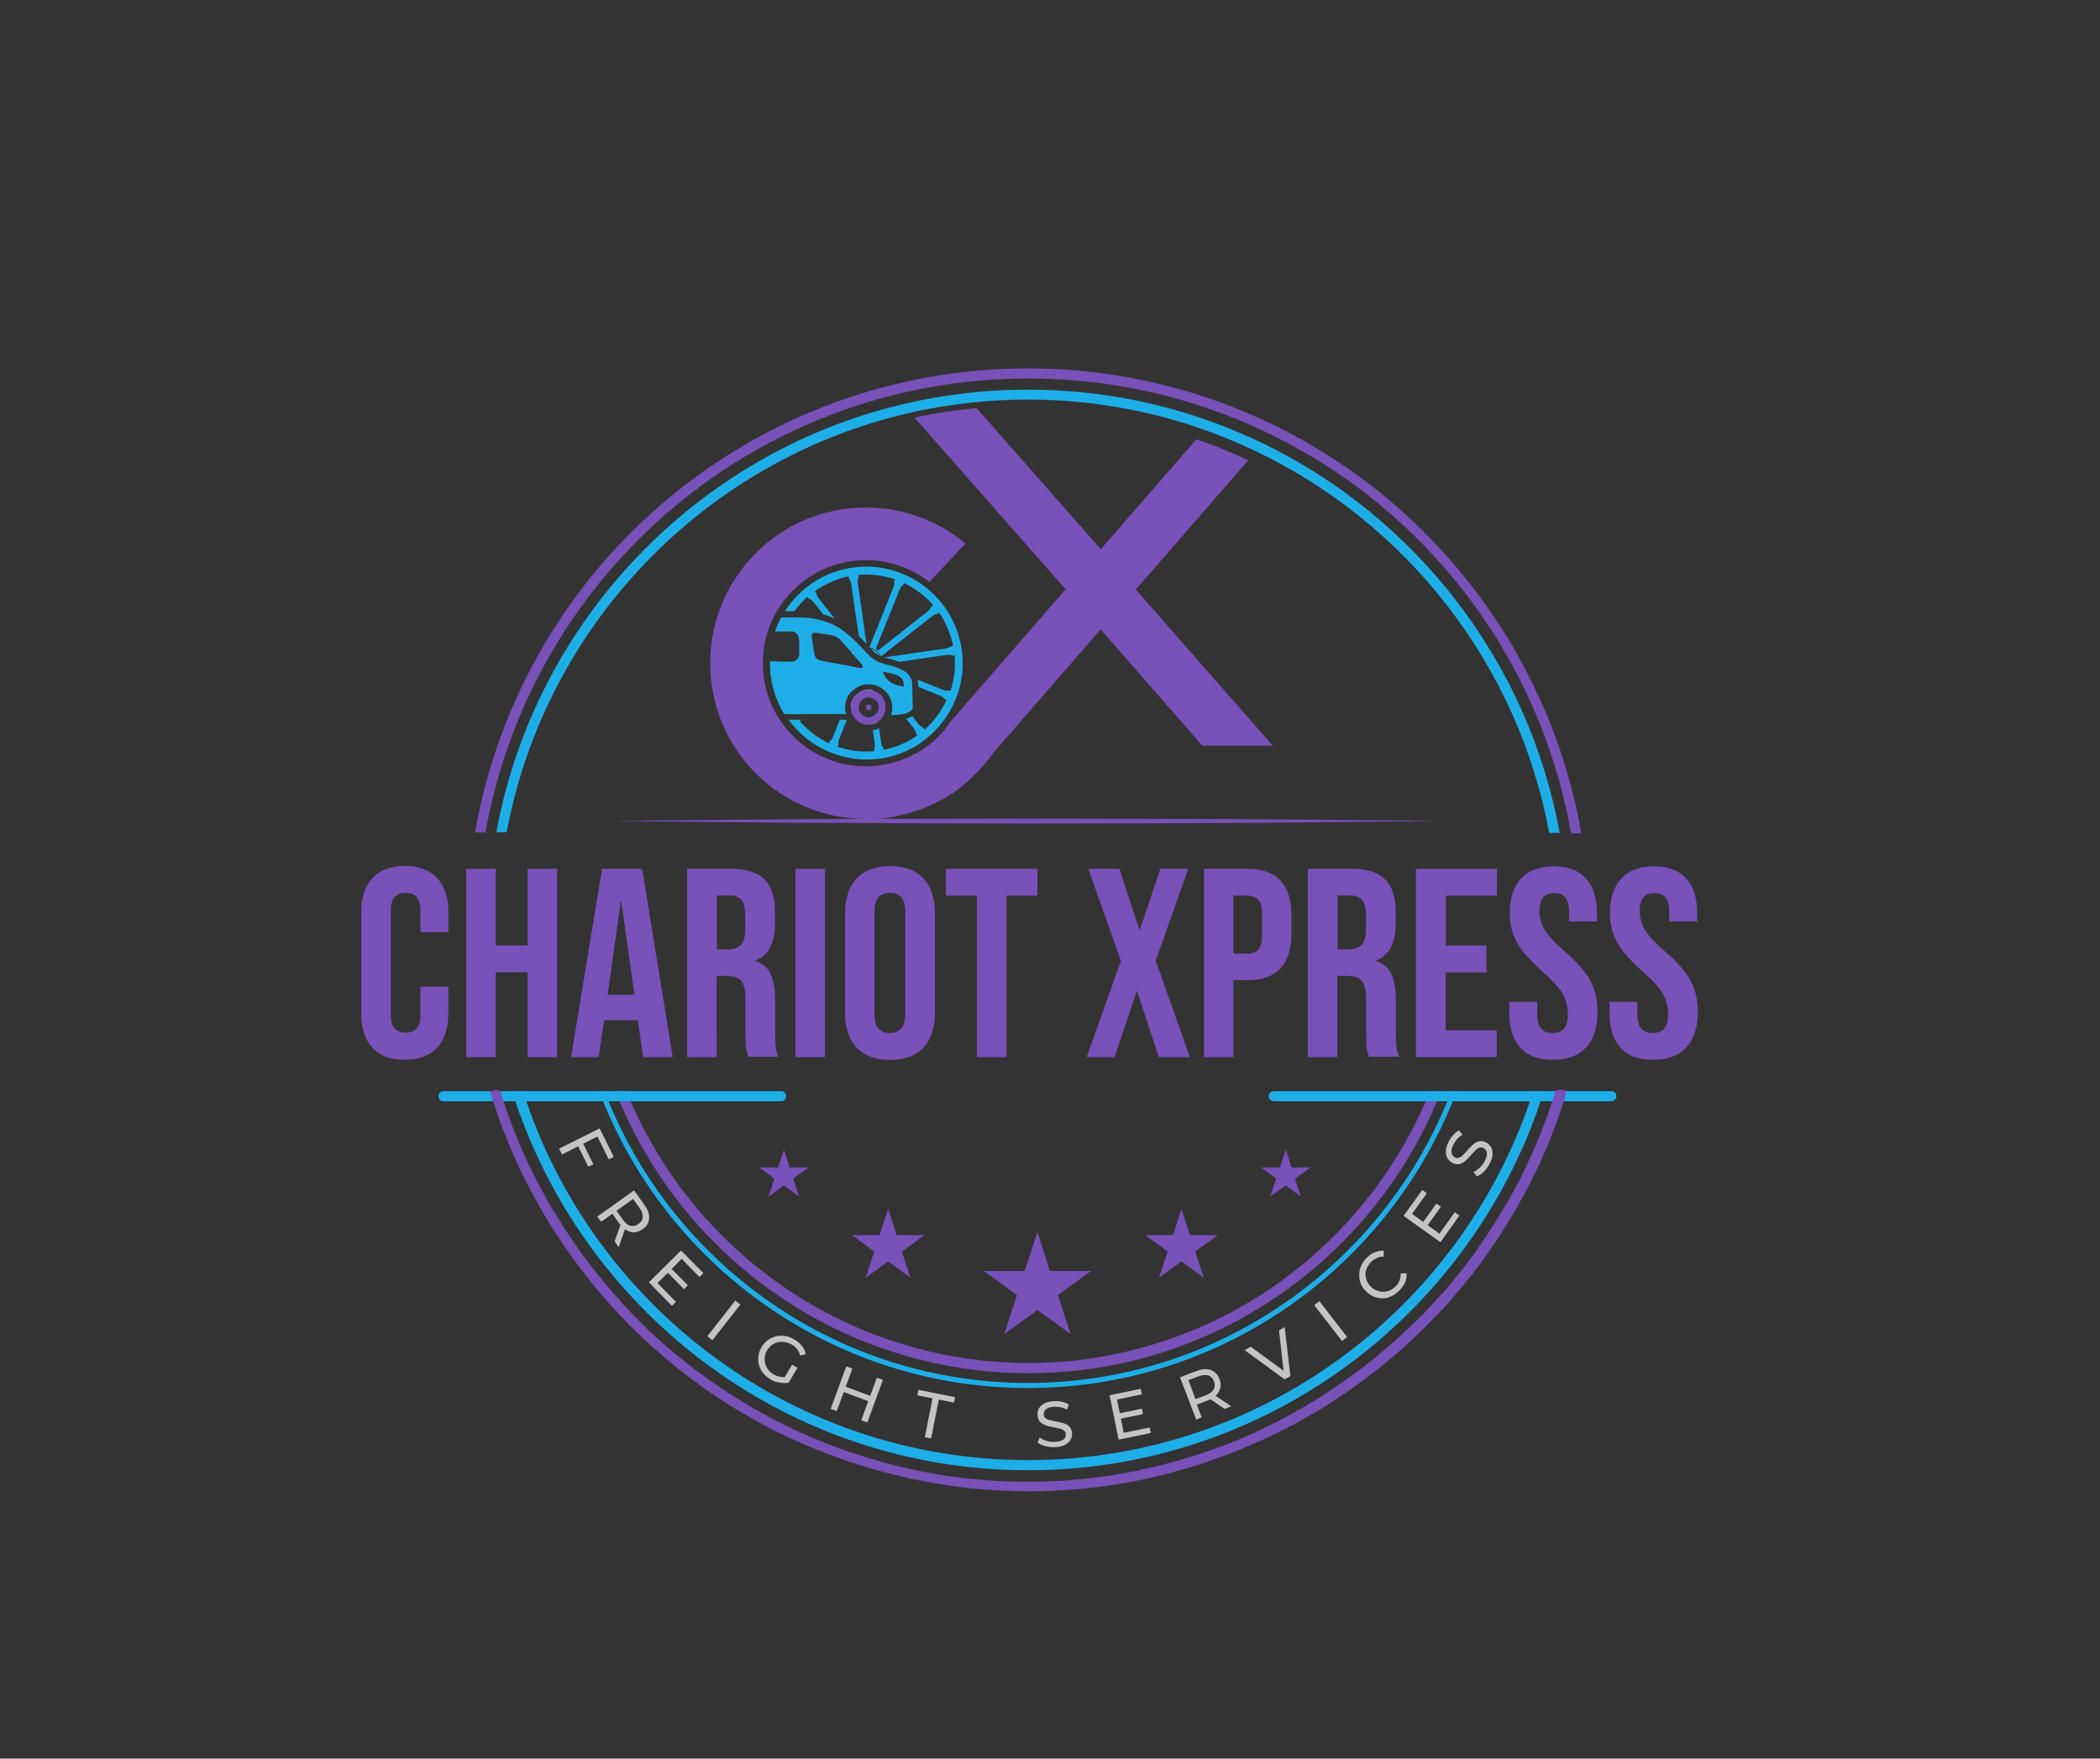 <svg xmlns="http://www.w3.org/2000/svg" xmlns:xlink="http://www.w3.org/1999/xlink" id="Layer_1" x="0px" y="0px" viewBox="0 0 1037 868.4" style="enable-background:new 0 0 1037 868.4;" xml:space="preserve"><rect x="0" y="0" width="1037" height="868.4" fill="#333333" stroke="none"/><style type="text/css">	.st0{fill:#1EAEE7;}	.st1{fill:#7851B9;}	.st2{fill:#C4C4C4;}	.st3{fill:#FFFFFF;}	.st4{fill:#CFCFCF;}	.st5{fill:none;}</style><g>	<path class="st0" d="M714.7,543.8C681.3,625.3,601,682.9,507.6,682.9c-93.4,0-173.7-57.6-207.1-139.1c-0.7-1.7-1.4-3.3-2-5h-2.7  c0.6,1.7,1.3,3.4,2,5c33.6,83,115,141.6,209.8,141.6c94.9,0,176.2-58.7,209.8-141.6c0.7-1.7,1.4-3.3,2-5h-2.7  C716.1,540.4,715.4,542.1,714.7,543.8z"></path></g><g>	<path class="st1" d="M711.6,538.8c-0.7,1.7-1.3,3.4-2,5c-26,61.9-79.8,109.4-145.6,127c-2.6,0.7-5.2,1.3-7.8,1.9  c-15.6,3.5-31.8,5.4-48.5,5.4c-7,0-14-0.3-20.9-1c-0.2,0-0.4,0-0.6-0.1c-2.4-0.2-4.9-0.5-7.3-0.9c-0.6-0.1-1.2-0.1-1.8-0.2  c-0.5-0.1-0.9-0.2-1.3-0.2c-0.8-0.1-1.6-0.2-2.5-0.4c-0.8-0.1-1.6-0.3-2.4-0.4c-0.6-0.1-1.2-0.2-1.8-0.3c-1.6-0.3-3.2-0.6-4.8-0.9  c-0.4-0.1-0.7-0.1-1-0.2c-1.2-0.3-2.4-0.5-3.6-0.8c-4.4-1-8.8-2.1-13.1-3.4c-63.6-18.5-115.3-65.2-140.7-125.6  c-0.7-1.7-1.4-3.3-2-5h5.4c0.7,1.7,1.4,3.4,2.1,5c24.4,56.5,72.6,100.5,131.9,119.3c4.9,1.5,9.8,2.9,14.8,4.1  c1.1,0.3,2.3,0.6,3.4,0.8c0.6,0.2,1.2,0.3,1.8,0.4c1.7,0.4,3.3,0.7,5,1c0.7,0.2,1.5,0.3,2.2,0.4c0.8,0.1,1.7,0.3,2.5,0.4  c1,0.2,2,0.3,3,0.5c0.3,0.1,0.6,0.1,0.9,0.1c0.8,0.1,1.5,0.3,2.3,0.4c2.5,0.3,5,0.6,7.5,0.9c0.1,0,0.1,0,0.2,0c2,0.2,4,0.4,6.1,0.5  c3.5,0.3,7.1,0.4,10.7,0.5h8.2c0.9,0,1.8,0,2.7-0.1c1.1,0,2.2-0.1,3.3-0.1c7.2-0.3,14.4-1,21.4-2.1c1.1-0.2,2.2-0.3,3.2-0.5  c7.3-1.2,14.4-2.8,21.4-4.7c63-17.2,114.6-62.6,140.1-121.7c0.7-1.7,1.4-3.3,2.1-5H711.6z"></path></g><g>	<path class="st0" d="M388.2,541.3c0,1.4-1.1,2.5-2.5,2.5H219c-1.4,0-2.5-1.1-2.5-2.5c0-1.4,1.1-2.5,2.5-2.5h166.7  C387.1,538.7,388.2,539.9,388.2,541.3z"></path></g><g>	<path class="st0" d="M798.2,541.3c0,1.4-1.1,2.5-2.5,2.5H629c-1.4,0-2.5-1.1-2.5-2.5c0-1.4,1.1-2.5,2.5-2.5h166.7  C797.1,538.7,798.2,539.9,798.2,541.3z"></path></g><path class="st1" d="M302.4,405.4c131.1-1.6,278.1-1.6,409.2,0C580.5,407.1,433.4,407,302.4,405.4L302.4,405.4z"></path><g>	<path class="st1" d="M183.9,517.4c-3.7-4-5.5-9.6-5.5-16.9v-50c0-7.3,1.8-12.9,5.5-16.9c3.7-4,9-6,16-6c7,0,12.3,2,16,6  c3.7,4,5.5,9.6,5.5,16.9v9.8h-13.8v-10.8c0-5.8-2.4-8.6-7.3-8.6c-4.9,0-7.3,2.9-7.3,8.6v51.9c0,5.7,2.4,8.5,7.3,8.5  c4.9,0,7.3-2.8,7.3-8.5v-14.2h13.8v13.2c0,7.3-1.8,12.9-5.5,16.9c-3.7,4-9,6-16,6C192.9,523.4,187.6,521.4,183.9,517.4z"></path>	<path class="st1" d="M230.2,429h14.6v37.9h15.7V429h14.6v93h-14.6v-41.9h-15.7V522h-14.6V429z"></path>	<path class="st1" d="M297.3,429h19.8l15.1,93h-14.6l-2.7-18.5v0.3h-16.6l-2.7,18.2h-13.6L297.3,429z M313.3,491.2l-6.5-46h-0.3  l-6.4,46H313.3z"></path>	<path class="st1" d="M339.3,429H361c7.5,0,13,1.8,16.5,5.2c3.5,3.5,5.2,8.9,5.2,16.1v5.7c0,9.7-3.2,15.8-9.6,18.3v0.3  c3.5,1.1,6,3.2,7.5,6.5c1.5,3.3,2.2,7.7,2.2,13.2v16.3c0,2.7,0.1,4.8,0.3,6.4c0.2,1.6,0.6,3.3,1.3,4.8h-14.9  c-0.5-1.5-0.9-2.9-1.1-4.3c-0.2-1.3-0.3-3.7-0.3-7.2v-17c0-4.3-0.7-7.2-2.1-8.9c-1.4-1.7-3.7-2.5-7.1-2.5h-5V522h-14.6V429z   M359.2,468.9c2.9,0,5.1-0.8,6.6-2.3c1.5-1.5,2.2-4,2.2-7.6v-7.2c0-3.4-0.6-5.8-1.8-7.3c-1.2-1.5-3.1-2.3-5.6-2.3h-6.6v26.6H359.2z  "></path>	<path class="st1" d="M392.8,429h14.6v93h-14.6V429z"></path>	<path class="st1" d="M423,517.3c-3.8-4.1-5.7-9.8-5.7-17.3v-48.9c0-7.4,1.9-13.2,5.7-17.3c3.8-4.1,9.3-6.1,16.5-6.1  c7.2,0,12.7,2,16.5,6.1c3.8,4.1,5.7,9.8,5.7,17.3V500c0,7.4-1.9,13.2-5.7,17.3c-3.8,4.1-9.3,6.1-16.5,6.1  C432.3,523.4,426.8,521.3,423,517.3z M447,500.9v-50.8c0-6.1-2.5-9.2-7.6-9.2s-7.6,3.1-7.6,9.2v50.8c0,6.1,2.5,9.2,7.6,9.2  S447,507,447,500.9z"></path>	<path class="st1" d="M482.4,442.3h-15.3V429h45.2v13.3H497V522h-14.6V442.3z"></path>	<path class="st1" d="M553.5,474.5L537.4,429h15.4l9.8,30h0.3l10.1-30h13.8l-16.1,45.4l16.9,47.6h-15.4l-10.6-32.4h-0.3L550.4,522  h-13.8L553.5,474.5z"></path>	<path class="st1" d="M594.5,429H616c7.3,0,12.7,1.9,16.3,5.8c3.6,3.9,5.4,9.6,5.4,17.1v9.2c0,7.5-1.8,13.2-5.4,17.1  c-3.6,3.9-9.1,5.8-16.3,5.8h-6.9V522h-14.6V429z M616,470.9c2.4,0,4.2-0.7,5.4-2c1.2-1.3,1.8-3.6,1.8-6.8v-11  c0-3.2-0.6-5.4-1.8-6.8c-1.2-1.3-3-2-5.4-2h-6.9v28.6H616z"></path>	<path class="st1" d="M645.8,429h21.7c7.5,0,13,1.8,16.5,5.2c3.5,3.5,5.2,8.9,5.2,16.1v5.7c0,9.7-3.2,15.8-9.6,18.3v0.3  c3.5,1.1,6,3.2,7.5,6.5c1.5,3.3,2.2,7.7,2.2,13.2v16.3c0,2.7,0.1,4.8,0.3,6.4c0.2,1.6,0.6,3.3,1.3,4.8H676  c-0.5-1.5-0.9-2.9-1.1-4.3c-0.2-1.3-0.3-3.7-0.3-7.2v-17c0-4.3-0.7-7.2-2.1-8.9c-1.4-1.7-3.7-2.5-7.1-2.5h-5V522h-14.6V429z   M665.7,468.9c2.9,0,5.1-0.8,6.6-2.3c1.5-1.5,2.2-4,2.2-7.6v-7.2c0-3.4-0.6-5.8-1.8-7.3c-1.2-1.5-3.1-2.3-5.6-2.3h-6.6v26.6H665.7z  "></path>	<path class="st1" d="M699.3,429h39.9v13.3h-25.2v24.6H734v13.3h-20.1v28.6h25.2V522h-39.9V429z"></path>	<path class="st1" d="M750.7,517.3c-3.6-4-5.4-9.8-5.4-17.3v-5.3h13.8v6.4c0,6,2.5,9,7.6,9c2.5,0,4.4-0.7,5.6-2.2  c1.3-1.5,1.9-3.8,1.9-7.1c0-3.9-0.9-7.3-2.7-10.3c-1.8-3-5-6.5-9.8-10.7c-6-5.3-10.2-10.1-12.6-14.4c-2.4-4.3-3.6-9.1-3.6-14.5  c0-7.4,1.9-13,5.6-17.1c3.7-4,9.1-6,16.2-6c7,0,12.3,2,15.9,6c3.6,4,5.4,9.8,5.4,17.3v3.9h-13.8v-4.8c0-3.2-0.6-5.5-1.9-7  c-1.2-1.5-3.1-2.2-5.4-2.2c-4.9,0-7.3,3-7.3,8.9c0,3.4,0.9,6.5,2.7,9.4c1.8,2.9,5.1,6.5,9.9,10.6c6.1,5.3,10.3,10.1,12.6,14.5  c2.3,4.3,3.5,9.4,3.5,15.3c0,7.6-1.9,13.5-5.6,17.5c-3.8,4.1-9.2,6.1-16.4,6.1C759.7,523.4,754.4,521.4,750.7,517.3z"></path>	<path class="st1" d="M800.2,517.3c-3.6-4-5.4-9.8-5.4-17.3v-5.3h13.8v6.4c0,6,2.5,9,7.6,9c2.5,0,4.4-0.7,5.6-2.2  c1.3-1.5,1.9-3.8,1.9-7.1c0-3.9-0.9-7.3-2.7-10.3c-1.8-3-5-6.5-9.8-10.7c-6-5.3-10.2-10.1-12.6-14.4c-2.4-4.3-3.6-9.1-3.6-14.5  c0-7.4,1.9-13,5.6-17.1c3.7-4,9.1-6,16.2-6c7,0,12.3,2,15.9,6c3.6,4,5.4,9.8,5.4,17.3v3.9h-13.8v-4.8c0-3.2-0.6-5.5-1.9-7  c-1.2-1.5-3.1-2.2-5.4-2.2c-4.9,0-7.3,3-7.3,8.9c0,3.4,0.9,6.5,2.7,9.4c1.8,2.9,5.1,6.5,9.9,10.6c6.1,5.3,10.3,10.1,12.6,14.5  c2.3,4.3,3.5,9.4,3.5,15.3c0,7.6-1.9,13.5-5.6,17.5c-3.8,4.1-9.2,6.1-16.4,6.1C809.2,523.4,803.8,521.4,800.2,517.3z"></path></g><g>	<path class="st2" d="M277.5,570.1l-1.4-2.9l20-10l7,14.1l-2.5,1.2l-5.6-11.3L277.5,570.1z M287.9,564.6l5.1,10.3l-2.5,1.2  l-5.1-10.3L287.9,564.6z"></path>	<path class="st2" d="M294.9,600.8l18.2-13l5.1,7.1c1.1,1.6,1.9,3.1,2.2,4.6c0.3,1.5,0.2,2.9-0.3,4.2c-0.5,1.3-1.4,2.4-2.8,3.3  c-1.3,0.9-2.7,1.4-4,1.5c-1.4,0.1-2.7-0.3-4-1.1c-1.3-0.8-2.5-1.9-3.7-3.5l-4-5.7l2,0.3l-6.7,4.8L294.9,600.8z M303.2,598.8  l0.4-2.1l4,5.6c1.2,1.7,2.4,2.7,3.8,3c1.3,0.3,2.6,0.1,3.9-0.9c1.3-0.9,2-2.1,2.1-3.4c0.1-1.4-0.4-2.9-1.6-4.5l-4-5.6l2.1,0.2  L303.2,598.8z M303.5,613l3.3-9.3l2,2.8l-3.3,9.4L303.5,613z"></path>	<path class="st2" d="M324.7,633.6l9.1,9.3l-2,1.9l-11.4-11.6l15.9-15.7l11.1,11.2l-2,1.9l-8.8-9L324.7,633.6z M331.6,626.5l8.1,8.2  l-1.9,1.9l-8.1-8.2L331.6,626.5z"></path>	<path class="st2" d="M349.3,659.8l13.8-17.6l2.5,2l-13.8,17.6L349.3,659.8z"></path>	<path class="st2" d="M380.6,681.2c-1.5-0.9-2.7-1.9-3.7-3.1c-1-1.2-1.7-2.5-2.1-4c-0.4-1.4-0.5-2.9-0.3-4.4c0.2-1.5,0.7-3,1.5-4.4  c0.8-1.4,1.9-2.6,3.1-3.5c1.2-0.9,2.5-1.5,4-1.9c1.4-0.4,2.9-0.4,4.5-0.2c1.5,0.2,3.1,0.8,4.6,1.7c1.5,0.9,2.8,1.9,3.8,3.2  c1,1.2,1.6,2.6,1.9,4.1l-2.7,0.7c-0.3-1.2-0.9-2.3-1.6-3.2c-0.7-0.9-1.6-1.7-2.7-2.3c-1.1-0.6-2.2-1-3.4-1.2  c-1.2-0.2-2.3-0.1-3.4,0.1c-1.1,0.3-2.1,0.7-3,1.4c-0.9,0.7-1.7,1.6-2.3,2.6c-0.6,1-1,2.1-1.1,3.3c-0.2,1.1-0.1,2.2,0.2,3.3  c0.3,1.1,0.8,2.1,1.5,3c0.7,0.9,1.6,1.7,2.7,2.3c1,0.6,2.1,1,3.3,1.2c1.1,0.2,2.3,0.2,3.6-0.1l0.4,3c-1.4,0.3-2.9,0.2-4.4-0.1  C383.4,682.6,381.9,682,380.6,681.2z M386.9,681.1l4.2-7.2l2.7,1.5l-4.4,7.5L386.9,681.1z"></path>	<path class="st2" d="M413.2,696.8l-3-1.1l7.7-21l3,1.1L413.2,696.8z M429,692l-12.6-4.7l1-2.6l12.6,4.7L429,692z M433,680.3l3,1.1  l-7.7,21l-3-1.1L433,680.3z"></path>	<path class="st2" d="M456.7,709.7l3.8-19.2L453,689l0.5-2.7l18.1,3.6l-0.5,2.7l-7.5-1.5l-3.8,19.2L456.7,709.7z"></path>	<path class="st2" d="M521.1,714.6c-1.7,0.1-3.3-0.1-4.9-0.5c-1.6-0.4-2.8-1-3.8-1.8l1-2.5c0.9,0.7,2,1.3,3.4,1.7  c1.3,0.4,2.7,0.6,4.2,0.5c1.3-0.1,2.3-0.3,3.1-0.6c0.8-0.3,1.4-0.8,1.7-1.3c0.4-0.5,0.5-1.1,0.5-1.8c0-0.8-0.3-1.4-0.8-1.8  c-0.5-0.4-1.2-0.8-2-1c-0.8-0.2-1.7-0.4-2.7-0.6c-1-0.2-1.9-0.4-2.9-0.6c-1-0.2-1.9-0.6-2.7-1s-1.5-1-2-1.7  c-0.5-0.7-0.8-1.7-0.9-2.9c-0.1-1.1,0.2-2.2,0.7-3.2c0.6-1,1.4-1.8,2.7-2.5s2.8-1,4.8-1.1c1.3-0.1,2.6,0,3.9,0.3  c1.3,0.3,2.4,0.7,3.4,1.3l-0.9,2.6c-1-0.6-2-1-3.1-1.2c-1.1-0.2-2.1-0.3-3.1-0.3c-1.3,0.1-2.3,0.3-3.1,0.6  c-0.8,0.4-1.4,0.8-1.7,1.4c-0.3,0.5-0.5,1.2-0.5,1.8c0,0.8,0.3,1.4,0.8,1.8c0.5,0.4,1.2,0.8,2,1c0.8,0.2,1.7,0.4,2.7,0.6  c1,0.2,1.9,0.4,2.9,0.6c1,0.2,1.9,0.5,2.7,0.9c0.8,0.4,1.5,1,2,1.7c0.5,0.7,0.8,1.7,0.9,2.8c0.1,1.1-0.2,2.2-0.8,3.2  c-0.6,1-1.5,1.8-2.7,2.5C524.7,714.1,523.1,714.5,521.1,714.6z"></path>	<path class="st2" d="M554.9,707.5l12.8-2.6l0.6,2.7l-15.9,3.3l-4.5-21.9l15.4-3.2l0.6,2.7l-12.3,2.6L554.9,707.5z M552.6,697.9  l11.3-2.3l0.5,2.7l-11.3,2.3L552.6,697.9z"></path>	<path class="st2" d="M590.7,701l-8-20.9l8.1-3.1c1.8-0.7,3.5-1,5-0.9c1.5,0.1,2.8,0.5,3.9,1.4c1.1,0.8,2,2,2.5,3.5  c0.6,1.5,0.7,2.9,0.4,4.3c-0.3,1.3-1,2.6-2,3.6c-1.1,1.1-2.5,2-4.4,2.7l-6.5,2.5l0.8-1.9l2.9,7.7L590.7,701z M590.9,692.4l-1.9-1  l6.4-2.4c1.9-0.7,3.2-1.7,3.9-2.9c0.7-1.2,0.7-2.5,0.2-4c-0.6-1.5-1.5-2.5-2.8-2.9s-2.9-0.3-4.8,0.4l-6.4,2.4l0.8-2L590.9,692.4z   M604.7,695.7l-8.2-5.6l3.2-1.2l8.3,5.5L604.7,695.7z"></path>	<path class="st2" d="M634.3,681.1l-19.7-14.4l3-1.7l18.2,13.3l-1.7,1l-2.5-22.4l2.8-1.6l2.8,24.2L634.3,681.1z"></path>	<path class="st2" d="M662.7,662.2L649,644.5l2.5-2l13.7,17.7L662.7,662.2z"></path>	<path class="st2" d="M691,637.3c-1.2,1.2-2.5,2.1-3.9,2.8c-1.4,0.6-2.9,1-4.3,1c-1.5,0-2.9-0.2-4.3-0.8c-1.4-0.5-2.7-1.4-3.9-2.6  s-2.1-2.4-2.6-3.8c-0.6-1.4-0.8-2.8-0.8-4.3c0-1.5,0.3-2.9,0.9-4.4c0.6-1.4,1.5-2.7,2.7-4c1.2-1.2,2.5-2.2,4-2.8  c1.4-0.6,2.9-0.9,4.5-0.8l0,2.9c-1.2,0-2.4,0.2-3.4,0.7c-1.1,0.5-2,1.1-2.9,2c-0.9,0.9-1.5,1.9-2,2.9c-0.4,1.1-0.7,2.1-0.7,3.2  c0,1.1,0.2,2.2,0.7,3.2c0.4,1,1.1,2,2,2.9c0.9,0.9,1.9,1.5,2.9,1.9c1.1,0.4,2.1,0.6,3.2,0.6c1.1,0,2.2-0.3,3.2-0.7  c1.1-0.5,2-1.2,2.9-2c0.9-0.9,1.5-1.8,1.9-2.9c0.4-1.1,0.6-2.2,0.6-3.5l2.9-0.1c0.1,1.5-0.1,3-0.7,4.5  C693.1,634.7,692.2,636,691,637.3z"></path>	<path class="st2" d="M710.8,609.2l7.6-10.6l2.3,1.6l-9.4,13.2l-18.2-13l9.2-12.8l2.3,1.6l-7.3,10.2L710.8,609.2z M702.6,603.7  l6.7-9.4l2.2,1.6l-6.7,9.4L702.6,603.7z"></path>	<path class="st2" d="M735.7,574.5c-0.8,1.5-1.7,2.9-2.9,4c-1.2,1.2-2.3,1.9-3.5,2.4l-1.7-2.2c1-0.4,2.1-1.1,3.1-2.1  c1-1,1.9-2.1,2.5-3.3c0.6-1.2,0.9-2.2,1-3c0.1-0.9,0-1.6-0.3-2.1c-0.3-0.6-0.7-1-1.3-1.3c-0.7-0.3-1.3-0.4-2-0.2  c-0.6,0.2-1.3,0.6-1.9,1.2c-0.6,0.6-1.2,1.3-1.9,2c-0.6,0.8-1.3,1.5-2,2.2c-0.7,0.7-1.4,1.4-2.2,1.9c-0.8,0.5-1.6,0.8-2.5,0.9  c-0.9,0.1-1.9-0.1-2.9-0.7c-1-0.5-1.8-1.3-2.4-2.2c-0.6-1-0.9-2.2-0.8-3.6c0-1.4,0.5-3,1.4-4.7c0.6-1.2,1.3-2.2,2.2-3.2  c0.9-1,1.8-1.8,2.8-2.3l1.8,2.1c-1,0.6-1.9,1.3-2.6,2.1c-0.7,0.8-1.3,1.7-1.8,2.6c-0.6,1.1-0.9,2.1-1,3c-0.1,0.9,0,1.6,0.3,2.2  s0.8,1,1.3,1.3c0.7,0.4,1.4,0.4,2,0.2c0.6-0.2,1.3-0.6,1.9-1.2c0.6-0.6,1.2-1.3,1.9-2c0.6-0.8,1.3-1.5,2-2.2  c0.7-0.7,1.4-1.4,2.2-1.9c0.8-0.5,1.6-0.8,2.5-0.9c0.9-0.1,1.9,0.1,2.9,0.6c1,0.5,1.8,1.3,2.4,2.2c0.6,1,0.9,2.2,0.8,3.6  C737.1,571.1,736.6,572.7,735.7,574.5z"></path></g><path class="st1" d="M628.5,368.2h-34.8l-50.2-57.4l-52.7,60.6c-3.2,4.6-6.9,8.8-11,12.6c-5.8,6-21,18.2-48.5,20.7v-0.4 c-1.2,0.1-2.4,0.1-3.7,0.1c-42.5,0-76.9-34.4-76.9-76.9c0-42.4,34.4-76.9,76.9-76.9c18.7,0,35.9,6.7,49.2,17.8l-17.9,19 c-8.6-6.8-19.5-10.8-31.3-10.8c-28.1,0-50.9,22.8-50.9,50.9c0,28.1,22.8,50.9,50.9,50.9c9.4,0,18.2-2.6,25.8-7 c0.3-0.2,0.7-0.4,1-0.6c0.1,0,0.1-0.1,0.2-0.1c5.3-3.3,10.5-7.9,14.7-14.3L501,320l2.9-3.3l22.3-25.7l-72.4-82.3l-2.1-2.4l-0.1-0.1 c11.5-2.5,22.6-3.9,30.6-4.7l0,0l2.3,2.6l59.1,67.1l47.2-54.3c8.7,3,17.3,6.4,25.6,10.4l-55.5,63.8L628.5,368.2z"></path><g>	<g>		<path class="st1" d="M772,538.7c-0.5,1.7-1,3.4-1.6,5h0c-0.1,0.4-0.2,0.8-0.4,1.2c-0.4,1.3-0.9,2.6-1.3,3.9   c-1.2,3.4-2.4,6.8-3.7,10.2c-0.5,1.2-1,2.4-1.4,3.6c-0.3,0.7-0.6,1.4-0.8,2.1c-0.6,1.5-1.2,2.9-1.9,4.4c-2.1,5-4.5,9.9-6.9,14.7   c-0.5,1-1,2-1.6,3c-0.6,1.2-1.3,2.4-1.9,3.6c-0.1,0.1-0.1,0.3-0.2,0.4c-0.7,1.3-1.4,2.6-2.1,3.9c-0.6,1.1-1.3,2.2-1.9,3.3   c-2.7,4.7-5.6,9.4-8.7,13.9c-0.7,1.1-1.5,2.2-2.3,3.3c-0.4,0.6-0.8,1.2-1.2,1.7c-0.7,1-1.3,1.9-2,2.9c-2.6,3.7-5.4,7.3-8.2,10.8   c-1,1.2-2,2.5-3,3.7c-0.2,0.2-0.4,0.5-0.6,0.7c-1.1,1.3-2.2,2.6-3.3,3.9c-1.6,1.9-3.3,3.8-5,5.7c-1.4,1.6-2.8,3.1-4.3,4.6   c-0.1,0.1-0.2,0.2-0.3,0.3c-1.4,1.5-2.8,2.9-4.2,4.4c-6.1,6.1-12.4,11.9-19.1,17.4c-1,0.8-2,1.6-2.9,2.4c-1.3,1.1-2.6,2.1-4,3.2   c-1.2,1-2.4,1.9-3.7,2.8c-5.1,3.8-10.3,7.5-15.6,11c-0.9,0.6-1.8,1.2-2.7,1.8c-0.8,0.5-1.6,1-2.4,1.5c-1.1,0.7-2.2,1.4-3.3,2   c-3.6,2.2-7.3,4.3-11,6.3c-1.7,0.9-3.4,1.8-5.1,2.7c-1.5,0.8-3.1,1.6-4.7,2.3c-1.6,0.8-3.2,1.5-4.8,2.3c-1,0.5-2,1-3,1.4   c-2.3,1.1-4.6,2.1-7,3c-1.7,0.7-3.3,1.4-5,2c-1.9,0.8-3.7,1.5-5.7,2.2c-0.4,0.2-0.8,0.3-1.1,0.4c-1.9,0.7-3.9,1.4-5.9,2.1   c-2,0.7-3.9,1.3-5.9,1.9c-1.3,0.4-2.6,0.8-3.9,1.2c-1.4,0.4-2.8,0.9-4.3,1.2c-1.6,0.5-3.2,0.9-4.9,1.3c-0.4,0.1-0.7,0.2-1.1,0.3   c-1.7,0.4-3.3,0.9-5,1.2c-2.5,0.6-5,1.2-7.5,1.7c-0.8,0.2-1.7,0.4-2.6,0.5c-1.5,0.3-3.1,0.6-4.6,0.9c-2.2,0.4-4.3,0.8-6.5,1.1   c-0.2,0.1-0.4,0.1-0.6,0.1c-1.6,0.2-3.1,0.5-4.7,0.7c-1,0.2-2,0.3-3,0.4c-2.5,0.3-5,0.6-7.4,0.8c-1.5,0.2-3.1,0.3-4.6,0.4   c-1,0.1-2,0.2-3,0.2c-1,0.1-2.1,0.2-3.1,0.2c-1,0.1-1.9,0.1-2.9,0.2c-2,0.1-3.9,0.2-5.9,0.2c-2.4,0.1-4.7,0.1-7.1,0.1   c-2.4,0-4.8,0-7.1-0.1c-2-0.1-4-0.1-5.9-0.2c-1-0.1-1.9-0.1-2.9-0.2c-1,0-2.1-0.1-3.1-0.2c-1-0.1-2-0.1-3-0.2   c-1.5-0.1-3.1-0.3-4.6-0.4c-2.5-0.2-5-0.5-7.4-0.8c-1-0.1-2-0.3-3-0.4c-1.6-0.2-3.1-0.4-4.7-0.7c-0.2,0-0.4-0.1-0.6-0.1   c-2.2-0.3-4.3-0.7-6.5-1.1c-1.5-0.3-3.1-0.6-4.6-0.9c-0.9-0.2-1.7-0.3-2.6-0.5c-2.5-0.5-5-1.1-7.5-1.7c-1.6-0.4-3.2-0.8-4.9-1.2   c-0.5-0.1-1-0.3-1.5-0.4c-1.4-0.4-2.8-0.8-4.2-1.2c-0.9-0.3-1.8-0.5-2.7-0.8c-0.6-0.2-1.3-0.4-1.9-0.6c-1.3-0.4-2.6-0.8-3.9-1.2   c-3.8-1.2-7.5-2.4-11.2-3.8c-0.8-0.3-1.6-0.6-2.4-0.9c-1.6-0.6-3.1-1.2-4.6-1.8c-0.2-0.1-0.3-0.1-0.5-0.2c-1.6-0.6-3.2-1.3-4.8-2   c-2.3-1-4.7-2-7-3c-1.5-0.7-2.9-1.3-4.4-2c-0.2-0.1-0.5-0.2-0.7-0.3c-1.3-0.6-2.5-1.2-3.7-1.8c-1.4-0.7-2.8-1.4-4.2-2.1   c-1.4-0.7-2.8-1.5-4.2-2.3c-3.9-2.1-7.7-4.2-11.4-6.5c-1.1-0.7-2.2-1.3-3.3-2c-0.8-0.5-1.6-1-2.4-1.5c-0.9-0.6-1.8-1.2-2.7-1.8   c-5.4-3.5-10.6-7.1-15.6-11c-1.2-0.9-2.5-1.9-3.7-2.8c-1.2-1-2.5-1.9-3.7-2.9c-1.2-0.9-2.3-1.9-3.4-2.8c-2.7-2.3-5.4-4.6-8.1-7   c-1-0.9-1.9-1.7-2.8-2.6c-2-1.9-4-3.8-6-5.7c-0.9-0.8-1.8-1.7-2.6-2.6c-2.6-2.6-5.1-5.3-7.6-8c-1.2-1.3-2.3-2.6-3.5-3.9   c-1-1.1-2-2.3-3-3.5c-0.4-0.5-0.8-0.9-1.1-1.3c-0.9-1.1-1.8-2.2-2.7-3.3c-2.3-2.8-4.5-5.6-6.6-8.5c-0.7-0.9-1.4-1.9-2.1-2.8   c-0.5-0.7-1-1.4-1.5-2.1c-0.7-1-1.4-1.9-2-2.9c-0.4-0.5-0.7-1-1.1-1.5c-0.9-1.3-1.7-2.5-2.6-3.8c-1-1.5-2-3-2.9-4.5   c-1-1.5-1.9-3-2.8-4.6c-1.9-3-3.7-6.1-5.4-9.2c-0.1-0.1-0.1-0.1-0.1-0.2c-0.8-1.4-1.5-2.7-2.2-4.1c-0.3-0.4-0.5-0.9-0.7-1.3   c-0.7-1.3-1.4-2.6-2.1-3.9c-0.9-1.6-1.6-3.2-2.4-4.8c-0.8-1.6-1.5-3.2-2.3-4.9c-0.8-1.6-1.5-3.3-2.2-5c-0.7-1.5-1.3-2.9-1.9-4.4   c-0.3-0.7-0.6-1.4-0.8-2.1c-0.5-1.2-1-2.4-1.4-3.6c-1.3-3.4-2.6-6.8-3.7-10.2c-0.6-1.7-1.2-3.4-1.7-5.2c-0.5-1.4-1-2.9-1.4-4.4   c-0.1-0.2-0.2-0.4-0.2-0.7h2.6c0.4,1.4,0.8,2.7,1.3,4c0.1,0.3,0.2,0.7,0.3,1c0.1,0.3,0.2,0.6,0.3,0.9c0.4,1.4,0.9,2.8,1.4,4.2   c0.6,1.7,1.2,3.4,1.8,5.1c1.3,3.5,2.6,7,4.1,10.4c0.6,1.5,1.3,3,1.9,4.5c0.6,1.5,1.3,3,2,4.4c0.2,0.5,0.4,0.9,0.6,1.3   c0.6,1.3,1.2,2.6,1.9,3.9c2,4,4,8,6.2,12c0.6,1.1,1.2,2.2,1.9,3.3c0.5,1,1.1,1.9,1.6,2.9c0.3,0.6,0.7,1.1,1,1.7   c0.7,1.2,1.4,2.3,2.1,3.4c2.3,3.8,4.8,7.6,7.3,11.2c0.8,1.1,1.5,2.2,2.3,3.3c4.3,6.1,8.9,12,13.6,17.8c0.9,1,1.7,2.1,2.6,3.1   c0.5,0.6,0.9,1.1,1.4,1.6c1.2,1.4,2.4,2.7,3.6,4.1c0,0,0.1,0.1,0.1,0.1c1.5,1.6,2.9,3.2,4.5,4.8c1.8,1.9,3.5,3.7,5.4,5.5   c1.2,1.2,2.4,2.4,3.7,3.6c0.1,0.2,0.3,0.3,0.4,0.4c1.5,1.4,3,2.8,4.5,4.2c0.1,0.1,0.1,0.1,0.2,0.1c1.6,1.5,3.2,2.9,4.9,4.3   c0.1,0.1,0.2,0.1,0.2,0.2c1.6,1.4,3.2,2.7,4.8,4c1.7,1.4,3.4,2.7,5.1,4.1c5.4,4.2,10.9,8.2,16.6,12.1c1.5,1,3,2,4.6,3   c1.3,0.9,2.7,1.7,4,2.5c1.1,0.7,2.3,1.4,3.4,2.1c1.7,1.1,3.5,2.1,5.2,3.1c1.6,0.9,3.1,1.8,4.7,2.6c1.4,0.8,2.8,1.5,4.3,2.3   c0.9,0.5,1.9,1,2.8,1.4c1.5,0.8,3,1.6,4.6,2.3c0.1,0,0.1,0.1,0.2,0.1c2,1,3.9,1.9,5.9,2.8c2.2,1,4.5,2,6.8,2.9   c1.8,0.8,3.6,1.5,5.5,2.2c2.3,0.9,4.6,1.8,6.9,2.6c1.9,0.7,3.8,1.4,5.7,2c2,0.7,4,1.3,6,2c1.8,0.6,3.5,1.1,5.3,1.6   c1.1,0.4,2.3,0.7,3.4,1c1.2,0.3,2.4,0.7,3.6,1c0.7,0.2,1.3,0.4,2,0.5c1.3,0.4,2.7,0.7,4,1c2.6,0.7,5.3,1.2,8,1.8   c1.6,0.4,3.3,0.7,5,1c0.2,0,0.4,0.1,0.6,0.1c1.1,0.2,2.2,0.4,3.3,0.6c1.4,0.3,2.7,0.5,4.1,0.7c0.5,0.1,1,0.2,1.5,0.2   c1.6,0.3,3.1,0.5,4.7,0.7c4.6,0.7,9.3,1.2,14,1.5c1.2,0.1,2.5,0.2,3.7,0.3c0.8,0.1,1.6,0.1,2.4,0.2c1,0.1,2.1,0.1,3.1,0.2   c1.9,0.1,3.8,0.2,5.8,0.2c2.3,0.1,4.7,0.1,7,0.1s4.7,0,7-0.1c2-0.1,3.9-0.1,5.8-0.2c1.1-0.1,2.1-0.1,3.1-0.2   c0.8,0,1.6-0.1,2.4-0.2c1.3-0.1,2.5-0.2,3.7-0.3c4.7-0.4,9.4-0.9,14-1.5c1.6-0.2,3.1-0.4,4.7-0.7c0.5-0.1,1-0.1,1.5-0.2   c1.4-0.2,2.7-0.4,4.1-0.7c1.1-0.2,2.2-0.4,3.3-0.6c0.1,0,0.2,0,0.3-0.1c0.1,0,0.2,0,0.3-0.1c1.7-0.3,3.3-0.6,5-1   c2.7-0.6,5.4-1.1,8-1.8c1.4-0.3,2.7-0.6,4-1c0.7-0.2,1.3-0.3,2-0.5c1.2-0.3,2.4-0.6,3.6-1c1.1-0.3,2.3-0.6,3.4-1   c1.8-0.5,3.5-1,5.3-1.6c2-0.6,4-1.3,6-2c1.9-0.6,3.8-1.3,5.7-2c2.4-0.9,4.9-1.8,7.3-2.8c1.7-0.7,3.3-1.3,5-2   c2.8-1.2,5.6-2.4,8.4-3.7c1.3-0.6,2.5-1.2,3.7-1.8c0.6-0.3,1.2-0.6,1.8-0.9c1.2-0.6,2.3-1.2,3.5-1.7c1.1-0.5,2.1-1.1,3.1-1.6   c3.1-1.6,6.3-3.3,9.4-5.1c1.5-0.9,3.1-1.8,4.6-2.7c1.5-0.9,3-1.8,4.5-2.8c0,0,0,0,0,0c1.3-0.8,2.5-1.6,3.7-2.4   c0.8-0.5,1.5-1,2.3-1.5c1-0.6,1.9-1.3,2.8-1.9c3-2.1,6-4.2,8.9-6.3c1.3-1,2.6-1.9,3.9-2.9c1.1-0.8,2.1-1.7,3.2-2.5   c1.1-0.9,2.2-1.7,3.3-2.6c3.4-2.8,6.7-5.6,10-8.6c0.9-0.8,1.7-1.5,2.6-2.3c1.3-1.2,2.6-2.4,3.8-3.6c0.9-0.8,1.7-1.7,2.6-2.5   c0.8-0.8,1.5-1.5,2.3-2.3c2.5-2.5,5-5.1,7.4-7.8c1-1.1,1.9-2.1,2.9-3.2c0.3-0.3,0.5-0.6,0.8-0.9c1.1-1.2,2.1-2.4,3.2-3.7   c1.2-1.3,2.3-2.7,3.4-4.1c2.2-2.7,4.4-5.5,6.5-8.3c0.9-1.1,1.7-2.2,2.5-3.3c1-1.3,2-2.7,2.9-4c0.6-0.9,1.2-1.7,1.8-2.6   c0.7-1,1.4-2,2-3c2-2.9,3.9-5.9,5.8-9c0.7-1.1,1.4-2.3,2.1-3.4c0.3-0.5,0.6-1,0.9-1.5c0.8-1.4,1.6-2.8,2.4-4.2   c2.6-4.6,5.1-9.4,7.4-14.2c0.8-1.6,1.6-3.2,2.3-4.8c0.8-1.6,1.5-3.2,2.2-4.9c0.7-1.5,1.3-3,1.9-4.5c1.4-3.4,2.8-6.9,4.1-10.4   c0.6-1.7,1.3-3.4,1.8-5.1c0.5-1.4,1-2.8,1.4-4.2c0.1-0.3,0.2-0.6,0.3-0.9c0.1-0.3,0.2-0.7,0.3-1c0.5-1.3,0.9-2.7,1.3-4H772z"></path>		<path class="st1" d="M768.1,538.7c-0.4,1.2-0.7,2.5-1.2,3.7l0,0.1c-0.1,0.3-0.1,0.5-0.3,1c0,0.1-0.1,0.2-0.1,0.3   c0,0.1-0.1,0.3-0.2,0.5c-0.4,1.4-0.9,2.8-1.4,4.2c-0.5,1.7-1.2,3.3-1.8,5c-1.1,3.2-2.5,6.6-4.1,10.4c-0.6,1.5-1.2,3-1.9,4.4   c-0.7,1.6-1.4,3.3-2.2,4.9c-0.7,1.6-1.5,3.2-2.3,4.8c-2.2,4.7-4.7,9.4-7.4,14.1c-0.7,1.4-1.5,2.8-2.4,4.1c-0.3,0.5-0.6,1-0.9,1.5   c-0.7,1.1-1.3,2.3-2,3.4c-2,3.2-3.9,6.1-5.8,9c-0.6,1-1.3,2-2,3c-0.5,0.8-1.1,1.6-1.7,2.5c-0.9,1.4-1.9,2.7-2.9,4.1   c-0.8,1.1-1.6,2.2-2.5,3.3c-2,2.7-4.1,5.4-6.5,8.3c-1.1,1.4-2.2,2.7-3.4,4.1c-1,1.3-2.1,2.4-3.2,3.6l-0.3,0.3   c-0.1,0.2-0.3,0.4-0.6,0.6c-0.9,1.1-1.9,2.1-2.8,3.2c-2.2,2.4-4.6,5-7.4,7.7c-0.5,0.5-1,1-1.5,1.5l-0.8,0.8   c-0.9,0.8-1.7,1.7-2.6,2.5c-1.3,1.2-2.5,2.4-3.9,3.6c-0.8,0.8-1.7,1.6-2.6,2.3c-3.1,2.8-6.3,5.6-9.9,8.6c-1.1,0.9-2.2,1.8-3.3,2.6   c-1,0.8-2.1,1.7-3.2,2.5c-1.3,1-2.6,2-3.9,2.9c-3.1,2.3-6,4.3-8.9,6.3c-0.9,0.7-1.9,1.3-2.8,1.9c-0.8,0.5-1.5,1-2.3,1.5   c-1.1,0.7-2.2,1.5-3.4,2.2l-0.4,0.2c-1.5,1-2.9,1.9-4.5,2.8c-1.5,0.9-3,1.8-4.5,2.7c-3.2,1.8-6.3,3.5-9.3,5.1   c-1,0.5-2.1,1.1-3.1,1.6c-1.2,0.6-2.3,1.2-3.5,1.7l-1.8,0.9c-1.2,0.6-2.5,1.2-3.7,1.8c-2.8,1.3-5.6,2.5-8.4,3.7   c-1.7,0.7-3.3,1.4-5,2c-2.4,1-4.8,1.9-7.2,2.7c-1.8,0.7-3.7,1.3-5.6,2c-2,0.7-3.9,1.3-6,1.9c-1.7,0.6-3.5,1.1-5.3,1.6   c-1.1,0.4-2.2,0.7-3.4,1c-1.2,0.4-2.4,0.7-3.6,1c-0.4,0.1-0.8,0.2-1.2,0.3l-0.7,0.2c-1.3,0.4-2.6,0.7-4,1c-2.7,0.6-5.3,1.2-8,1.8   c-1.6,0.4-3.3,0.7-4.9,1c-0.1,0-0.3,0.1-0.6,0.1c-1.1,0.2-2.2,0.4-3.3,0.6c-1.3,0.2-2.7,0.5-4.1,0.7c-0.5,0.1-1,0.2-1.5,0.2   c-1.5,0.2-3.1,0.5-4.7,0.7c-4.6,0.6-9.2,1.1-14,1.5c-1.2,0.1-2.4,0.2-3.7,0.3c-0.8,0.1-1.6,0.1-2.4,0.1c-1,0.1-2,0.1-3.1,0.2   c-1.9,0.1-3.9,0.1-5.8,0.2c-4.7,0.1-9.4,0.1-14,0c-1.9,0-3.9-0.1-5.9-0.2c-1-0.1-2-0.1-3-0.2c-0.8,0-1.6-0.1-2.4-0.1   c-1.2-0.1-2.4-0.1-3.7-0.3c-4.7-0.4-9.3-0.8-13.9-1.5c-1.5-0.1-3.1-0.4-4.7-0.7c-0.4,0-0.9-0.1-1.5-0.2c-1.3-0.2-2.7-0.4-4.1-0.7   c-1.1-0.2-2.2-0.4-3.5-0.6c-0.1,0-0.3-0.1-0.4-0.1c-1.6-0.3-3.3-0.6-4.9-1c-2.7-0.6-5.3-1.1-8-1.8c-1.3-0.3-2.7-0.6-4-1l-0.7-0.2   c-0.4-0.1-0.8-0.2-1.3-0.3c-1.1-0.3-2.3-0.6-3.5-1c-1.1-0.3-2.3-0.6-3.4-1c-1.8-0.5-3.5-1-5.3-1.6c-2-0.6-4-1.3-6-1.9   c-1.9-0.6-3.8-1.3-5.6-2c-2.3-0.8-4.6-1.7-6.9-2.6c-1.8-0.7-3.6-1.5-5.5-2.2c-2.3-1-4.5-1.9-6.7-2.9c-2-0.9-4-1.8-6.1-2.9   c-1.5-0.7-3-1.5-4.6-2.3c-0.9-0.4-1.8-0.9-2.8-1.4c-1.4-0.7-2.8-1.5-4.2-2.3c-1.6-0.9-3.1-1.7-4.7-2.6c-1.8-1-3.5-2-5.4-3.2   c-1.1-0.6-2.1-1.3-3.2-1.9c-1.3-0.8-2.7-1.7-4-2.5c-1.5-1-3-2-4.5-3c-5.7-3.8-11.2-7.9-16.5-12c-1.7-1.4-3.4-2.7-5.1-4.1   c-1.6-1.3-3.2-2.7-4.7-4c-0.1-0.1-0.3-0.2-0.3-0.2c-1.6-1.4-3.2-2.9-5-4.4c-1.5-1.4-3-2.8-4.5-4.2l-0.4-0.4   c-1.2-1.1-2.4-2.4-3.6-3.6c-1.8-1.8-3.6-3.6-5.3-5.4c-1.5-1.6-3-3.2-4.4-4.7L306,642c-1.2-1.3-2.4-2.7-3.5-4l-0.4-0.5   c-0.3-0.4-0.7-0.7-1-1.1c-0.9-1-1.8-2-2.6-3c-4.7-5.6-9.3-11.6-13.6-17.7c-0.8-1.1-1.5-2.2-2.3-3.3c-2.4-3.5-4.8-7.3-7.2-11.2   c-0.7-1.1-1.4-2.3-2.1-3.4c-0.3-0.5-0.7-1-1-1.6c-0.6-1-1.1-1.9-1.7-2.9c-0.6-1.1-1.2-2.2-1.8-3.3c-2.1-3.8-4.2-7.8-6.2-11.9   c-0.7-1.3-1.3-2.6-1.9-3.9c-0.2-0.4-0.4-0.9-0.6-1.3c-0.7-1.4-1.3-2.9-2-4.4c-0.7-1.5-1.3-2.9-1.9-4.4c-1.4-3.3-2.7-6.7-4.1-10.4   c-0.6-1.7-1.2-3.3-1.8-5.1c-0.5-1.4-1-2.8-1.5-4.3c-0.1-0.1-0.1-0.2-0.1-0.4c-0.1-0.1-0.1-0.3-0.1-0.5c-0.1-0.3-0.2-0.5-0.3-0.9   c-0.4-1.2-0.8-2.4-1.2-3.7H242l0.1,0.3c0.1,0.3,0.1,0.4,0.2,0.7c0.4,1.4,0.9,2.7,1.3,4c0.1,0.1,0.1,0.2,0.1,0.4   c0.6,1.8,1.1,3.5,1.7,5.2c1.1,3.3,2.3,6.7,3.8,10.3c0.5,1.2,1,2.4,1.4,3.6c0.3,0.7,0.6,1.4,0.9,2.1l0.6,1.5c0.4,1,0.8,2,1.3,2.9   c0.7,1.6,1.5,3.3,2.2,5l0.1,0.3c0.7,1.6,1.5,3.1,2.2,4.6l0.3,0.6c0.7,1.4,1.4,2.9,2.1,4.2c0.7,1.3,1.4,2.7,2.1,3.9   c0.2,0.5,0.5,1,0.7,1.3c0.7,1.4,1.5,2.8,2.2,4l0.2,0.5l0.1,0.1c1.5,2.8,3.2,5.7,5.3,9.1c1,1.5,1.9,3.1,2.9,4.6c1,1.5,2,3,3,4.5   c0.7,1.1,1.5,2.2,2.2,3.3l0.4,0.5c0.4,0.5,0.7,1.1,1.1,1.6l2,2.9c0.5,0.7,1,1.4,1.5,2.1c0.7,1,1.4,1.9,2.1,2.8   c2,2.7,4.2,5.5,6.7,8.6c0.9,1.1,1.8,2.2,2.7,3.3l2.2,2.5c0.7,0.7,1.3,1.5,2,2.3c1.2,1.3,2.3,2.6,3.5,3.9c2.5,2.7,5.1,5.4,7.6,8   c0.9,0.9,1.8,1.8,2.7,2.6c2,2,4,3.9,6,5.7c0.9,0.9,1.8,1.7,2.8,2.6c2.7,2.4,5.5,4.8,8.1,7c1.1,1,2.2,1.9,3.4,2.8   c1.2,1,2.5,2,3.7,2.9c1.2,1,2.5,1.9,3.7,2.8c5,3.8,10.3,7.6,15.7,11c0.9,0.6,1.8,1.2,2.7,1.8c0.8,0.5,1.6,1,2.6,1.6   c1.1,0.7,2.1,1.3,3.2,1.9c3.7,2.2,7.6,4.4,11.5,6.5c1.4,0.8,2.8,1.5,4.3,2.3c1.4,0.7,2.8,1.4,4.2,2.1c1.2,0.6,2.5,1.2,3.7,1.8   c0.3,0.1,0.5,0.2,0.8,0.3c1.5,0.7,2.9,1.4,4.4,2c2.3,1.1,4.7,2.1,7,3c1.6,0.7,3.3,1.4,4.8,1.9c0.2,0.1,0.4,0.2,0.6,0.2   c1.5,0.6,3.1,1.2,4.7,1.8l0.5,0.2c0.6,0.2,1.3,0.5,1.9,0.7c3.5,1.3,7.2,2.6,11.3,3.8l0.8,0.2c1,0.3,2.1,0.7,3.1,1   c0.7,0.2,1.3,0.4,2,0.6l2.7,0.7c1.4,0.4,2.8,0.8,4.3,1.2l2.3,0.6c1.4,0.4,2.8,0.7,4.1,1c2.5,0.6,5,1.2,7.5,1.7   c0.9,0.2,1.7,0.4,2.6,0.5c1.5,0.3,3,0.6,4.6,0.9c2.2,0.4,4.4,0.7,6.4,1.1c0.2,0.1,0.5,0.1,0.7,0.1c1.6,0.2,3.1,0.4,4.7,0.7   c0.9,0.1,1.8,0.2,2.7,0.3l0.3,0.1c2.5,0.3,5,0.6,7.5,0.8c1.6,0.1,3.1,0.3,4.6,0.4c0.7,0.1,1.4,0.1,2,0.1l1,0.1   c1,0.1,2.1,0.1,3,0.2c1,0.1,1.9,0.1,2.9,0.2c2,0.1,4,0.1,6,0.2c2.4,0.1,4.8,0.1,7.1,0.1c2.4,0,4.8,0,7.1-0.1c2,0,4-0.1,6-0.2   c1-0.1,2-0.1,2.8-0.2c1,0,2.1-0.1,3.2-0.2l1-0.1c0.7-0.1,1.4-0.1,2-0.1c1.5-0.1,3.1-0.3,4.6-0.4c2.5-0.2,5-0.5,7.5-0.8l0.3-0.1   c0.9-0.1,1.8-0.2,2.7-0.3c1.6-0.2,3.1-0.4,4.7-0.7c0.2-0.1,0.5-0.1,0.6-0.1c2.2-0.4,4.4-0.7,6.6-1.1c1.5-0.3,3-0.6,4.5-0.9   c0.9-0.1,1.8-0.3,2.6-0.5c2.5-0.5,5-1,7.5-1.7c1.7-0.4,3.4-0.8,5-1.2c0.4-0.1,0.8-0.2,1.1-0.3c1.6-0.5,3.3-0.9,4.9-1.4   c1.5-0.4,2.9-0.8,4.3-1.2c1.3-0.4,2.7-0.8,3.9-1.2c1.7-0.5,3.5-1.1,5.2-1.7l0.8-0.3c2-0.7,3.9-1.4,5.9-2.1l1.1-0.4   c1.9-0.7,3.8-1.4,5.7-2.2c1.7-0.7,3.3-1.3,5-2.1c2.5-1,4.8-2,7-3c1-0.4,2.1-0.9,3.1-1.4c1.6-0.7,3.2-1.5,4.8-2.3   c1.6-0.8,3.1-1.5,4.7-2.3c1.7-0.9,3.5-1.8,5.2-2.7c3.9-2.1,7.6-4.2,11.1-6.3c1.1-0.7,2.2-1.3,3.3-2c0.8-0.5,1.6-1,2.5-1.6   c0.9-0.6,1.8-1.2,2.7-1.8c5.4-3.5,10.7-7.2,15.7-11c1.2-0.9,2.5-1.9,3.7-2.8c1.3-1,2.7-2.1,4-3.2c1-0.8,2-1.6,3-2.4   c6.6-5.5,13.1-11.4,19.2-17.5c1.4-1.4,2.8-2.9,4.3-4.4l-0.9-0.9l1.2,0.6c1.4-1.5,2.9-3.1,4.3-4.6c1.8-1.9,3.5-3.8,5-5.7   c1.1-1.3,2.2-2.6,3.3-3.9c0.3-0.3,0.5-0.5,0.7-0.8c1-1.2,1.9-2.4,3-3.7c3.1-3.9,5.8-7.5,8.2-10.8c0.7-1,1.4-2,2-2.9   c0.4-0.6,0.9-1.2,1.2-1.8c0.8-1.1,1.6-2.2,2.3-3.4c3-4.5,6-9.2,8.7-14c0.7-1.1,1.3-2.2,1.9-3.3c0.7-1.3,1.4-2.6,2-3.7   c0.2-0.2,0.4-0.5,0.4-0.6c0.7-1.2,1.3-2.4,1.9-3.6c0.5-1,1-2,1.6-3c2.5-5,4.9-9.9,6.9-14.7c0.4-1,0.9-2,1.3-2.9l0.8-2   c0.2-0.5,0.4-1.1,0.6-1.5l1.4-3.6c1.4-3.6,2.7-7,3.7-10.2c0.5-1.3,0.9-2.7,1.3-3.9c0.1-0.3,0.2-0.7,0.3-1l0.1-0.3   c0.1-0.1,0.1-0.3,0.1-0.4c0.5-1.6,1-3.1,1.4-4.7l0.1-0.4H768.1z M768.7,545c0,0.1-0.1,0.3-0.1,0.5c0-0.1,0.1-0.2,0.1-0.3   C768.7,545.1,768.7,545,768.7,545z M757.2,574.3c0.2-0.4,0.4-0.9,0.6-1.3c-0.6,1.2-1.1,2.5-1.7,3.7   C756.4,575.9,756.8,575.1,757.2,574.3z M653,692.3l-0.2,0.1c0.4-0.2,0.7-0.4,1-0.7C653.5,692,653.3,692.2,653,692.3z M558.2,729.3   c-0.1,0-0.2,0.1-0.3,0.1l-0.3-1.2L558.2,729.3z M548,731c0.2,0,0.4-0.1,0.6-0.1c0.1,0,0.3,0,0.4,0C548.7,730.9,548.3,731,548,731z    M541.8,731.9c0.7-0.1,1.4-0.2,2.1-0.3c0.2,0,0.4-0.1,0.5-0.1C543.6,731.6,542.7,731.8,541.8,731.9z M527.5,733.3l-1.1,0.1   c-0.4,0-0.8,0-1.3,0.1c0.3,0,0.6-0.1,0.9-0.1C526.6,733.3,527.1,733.3,527.5,733.3C527.6,733.2,527.6,733.2,527.5,733.3z    M486.9,733.2c0.6,0,1.2,0.1,1.8,0.1l-1,0C487.4,733.2,487.2,733.2,486.9,733.2z M470.8,731.5c0.2,0,0.3,0,0.5,0.1   c0.4,0.1,0.7,0.1,1.1,0.1C471.8,731.7,471.3,731.6,470.8,731.5z M465,730.7c0.1,0,0.1,0,0.2,0c-0.4-0.1-0.7-0.1-1.1-0.2   C464.4,730.6,464.7,730.6,465,730.7z M438.1,725.1c-0.2-0.1-0.5-0.1-0.7-0.2c0.2,0.1,0.4,0.1,0.5,0.1c0.2,0.1,0.4,0.1,0.7,0.2   L438.1,725.1z M418.4,719.1c0.4,0.1,0.8,0.3,1.1,0.4c0.5,0.2,1,0.4,1.6,0.5C420.2,719.7,419.3,719.4,418.4,719.1z M384.2,704.7   c-0.2-0.1-0.5-0.2-0.7-0.4c0.1,0.1,0.2,0.1,0.3,0.2C383.9,704.5,384.1,704.6,384.2,704.7z M382.2,703.7c-0.4-0.2-0.8-0.4-1.2-0.6   c0.5,0.3,1,0.5,1.4,0.7C382.3,703.8,382.3,703.7,382.2,703.7z M314.2,654.2c0.2,0.2,0.5,0.5,0.7,0.7   C314.6,654.6,314.4,654.4,314.2,654.2C314.2,654.1,314.2,654.1,314.2,654.2z M317.8,657.7c0,0.1,0.1,0.1,0.1,0.1   c-0.2-0.2-0.4-0.4-0.6-0.6C317.5,657.4,317.6,657.5,317.8,657.7z M269.3,595.9c-0.6-1-1.1-1.9-1.7-2.9c0.3,0.5,0.6,1,0.9,1.5   C268.8,595,269.1,595.5,269.3,595.9z M246,543.1c0,0.1,0,0.2,0.1,0.2c-0.1-0.3-0.2-0.7-0.3-1C245.8,542.6,245.9,542.8,246,543.1z"></path>	</g>	<g>		<path class="st1" d="M779.6,411.3H777c-22.7-128.1-134.9-225.7-269.4-225.7c-134.2,0-246.1,97.1-269.2,224.7   c-0.9-0.2-1.7-0.3-2.5-0.4c23.3-128.9,136.2-226.9,271.7-226.9C643.6,183.1,756.9,281.8,779.6,411.3z"></path>		<path class="st1" d="M780.8,411.1c-11.1-63.4-44.5-121.4-93.9-163.4c-50-42.5-113.7-65.8-179.2-65.8   c-134.3,0-249.1,95.8-272.9,227.9l-0.2,1.2h5.1l0.1-0.4c23.5-129.6,136.1-223.7,267.9-223.7c132.3,0,245,94.4,268.1,224.5h5.1   L780.8,411.1z M685.1,249.4c-40.7-34.5-90.7-56.3-143.2-63C650,199.8,740,276,771,380.5C755.8,329.9,726,284.1,685.1,249.4z"></path>	</g></g><g>	<g>		<path class="st0" d="M770.2,411.3H765c-15.4-83.4-70.5-153-144.9-188.5c-7.5-3.6-15.1-6.8-23-9.7c-27.9-10.2-58.1-15.8-89.5-15.8   c-9.4,0-18.6,0.5-27.8,1.5c-10.3,1.1-20.4,2.7-30.3,5c-101.1,23-180.1,104.6-199.3,207.1h-5.1c19.1-104,98.6-187.1,200.7-211.3   c9.8-2.3,19.8-4.1,30-5.3c10.4-1.3,21-1.9,31.8-1.9c36.6,0,71.5,7.4,103.3,20.8c4.3,1.8,8.5,3.7,12.7,5.7   C699,255.4,754.7,326.4,770.2,411.3z"></path>	</g>	<g>		<path class="st0" d="M762.3,538.7c-0.5,1.7-1.1,3.4-1.6,5c-0.1,0.2-0.2,0.5-0.2,0.8c0,0.1-0.1,0.2-0.1,0.3c-0.7,2-1.4,4-2.1,6   c-0.6,1.6-1.2,3.2-1.8,4.8c-0.6,1.6-1.2,3.1-1.9,4.7c-0.6,1.6-1.3,3-1.9,4.6c-0.7,1.5-1.3,3-2,4.4   C708.7,661.6,615.5,726,507.6,726c-117.5,0-217.6-76.4-253.1-182.2c-0.6-1.7-1.1-3.3-1.6-5h5.3c0.5,1.7,1.1,3.4,1.7,5   c35.2,103,133,177.2,247.8,177.2c114.8,0,212.5-74.2,247.8-177.2c0.6-1.7,1.1-3.3,1.7-5H762.3z"></path>	</g></g><polygon class="st1" points="387.1,567.7 389.9,576.5 399.3,576.5 391.7,582 394.6,590.9 387.1,585.4 379.5,590.9 382.4,582  374.9,576.5 384.2,576.5 "></polygon><polygon class="st1" points="438.6,596.9 442.8,609.9 456.5,609.9 445.4,618 449.6,631 438.6,622.9 427.5,631 431.7,618  420.7,609.9 434.3,609.9 "></polygon><polygon class="st1" points="634.9,567.7 632,576.5 622.7,576.5 630.2,582 627.3,590.9 634.9,585.4 642.4,590.9 639.5,582  647.1,576.5 637.8,576.5 "></polygon><polygon class="st1" points="583.4,596.9 579.2,609.9 565.5,609.9 576.6,618 572.3,631 583.4,622.9 594.5,631 590.2,618  601.3,609.9 587.6,609.9 "></polygon><polygon class="st1" points="512.3,608.4 518.5,627.6 538.8,627.6 522.4,639.5 528.7,658.8 512.3,646.9 495.9,658.8 502.2,639.5  485.8,627.6 506,627.6 "></polygon><g>	<path class="st0" d="M420.6,349.1c0.6-1.6,1.2-3.1,1.9-4.6C421.3,345.8,420.7,347.3,420.6,349.1z M420.6,349.1  c0.6-1.6,1.2-3.1,1.9-4.6C421.3,345.8,420.7,347.3,420.6,349.1z M401.5,319.1c-0.2-1.3-0.4-2.5-0.6-3.7c-3.3-1.3-6.7-2.7-10-4  c-0.7-0.3-1.3-0.8-1.8-1.3c-0.2-0.2-0.4-0.5-0.7-0.5c-0.5,0-0.5-0.3-0.3-0.6c0.7-1.4,1.4-2.8,2.2-4.1c-1.5,0-3,0-4.5,0  c-1.2,2.2-2.2,4.4-3,6.8c2.6,0,5.2,0,7.8,0c2.2,0,3.9,1.7,4,4v0.7C396.9,317.2,399.2,318.1,401.5,319.1z M420.6,349.1  c0.6-1.6,1.2-3.1,1.9-4.6C421.3,345.8,420.7,347.3,420.6,349.1z M420.6,349.1c0.6-1.6,1.2-3.1,1.9-4.6  C421.3,345.8,420.7,347.3,420.6,349.1z M417.2,349.3c0-0.1,0-0.2,0-0.3c-0.1,0.3-0.3,0.6-0.4,1c-0.3,0.9-0.7,1.8-1.1,2.6h1.9  C417.4,351.5,417.2,350.4,417.2,349.3z M420.2,349.3c0,0.2,0,0.5,0,0.8c0.1-0.3,0.2-0.6,0.4-0.9c0.6-1.6,1.2-3.1,1.9-4.6  c0.2-0.5,0.4-1,0.6-1.5C421.3,344.5,420.2,346.8,420.2,349.3z M432.9,352.2c-0.7,1-1.7,1.7-2.9,1.9c0.2,1.2,0.3,2.4,0.5,3.6  c1.1-0.2,2.1-0.6,3-1.2C433.3,355.1,433.1,353.7,432.9,352.2z M431.6,343.5c-0.1-0.6-0.2-1.2-0.2-1.7c0-0.3-0.1-0.5-0.1-0.8  c-0.8-0.2-1.6-0.3-2.4-0.3c0,0,0,0,0,0c-0.3,0-0.6,0-0.8,0c0,0.2,0.1,0.4,0.1,0.6c0.1,0.5,0.1,1,0.2,1.5c0.1,0.5,0.2,1,0.2,1.5  c0.1,0,0.2,0,0.3,0h0c1.2,0,2.2,0.4,3.1,1C431.8,344.8,431.7,344.2,431.6,343.5z M430.1,349.9c0,0,0-0.1,0.1-0.1c0,0,0-0.1,0-0.2  c0-0.1,0-0.2,0-0.2v-0.1c0-0.1,0-0.2,0-0.3c0-0.1,0-0.2-0.1-0.2c0-0.1-0.1-0.1-0.1-0.2c0-0.1-0.1-0.1-0.1-0.2  c-0.1-0.1-0.1-0.1-0.2-0.2c0,0-0.1-0.1-0.1-0.1c0,0,0,0,0,0s0,0,0,0c0,0,0,0,0,0c0,0,0,0,0,0h0c-0.1,0-0.1-0.1-0.2-0.1  c-0.1,0-0.2,0-0.2-0.1c0.1,0.9,0.2,1.8,0.4,2.6c0.1-0.1,0.3-0.1,0.4-0.3c0.1-0.1,0.1-0.1,0.2-0.2C430,350.1,430.1,350,430.1,349.9z   M436.1,331.7c0.1,0,0.1,0,0.2,0c2,0.4,4.1,0.6,6.1,1.4c2,0.8,3.1,1.7,3.6,3.2c1.5,0.6,3,1.2,4.5,1.8V338c-0.1-1.5-0.5-2.7-1.1-3.8  c-4.2-1.7-8.4-3.4-12.6-5.1c-0.5-0.2-0.5-0.4-0.4-0.8c0-0.4,0.3-0.4,0.6-0.4c0,0,0,0,0.1,0c-0.4-0.1-0.8-0.2-1.1-0.3  c0,3.8-2.9,7.2-6.8,7.8c-4.2,0.6-7.9-2.2-8.8-6.2c-2.1-0.4-4.2-0.8-6.3-1.2c-8.5,1.2-17,2.5-25.6,3.7c-1,0.1-1.9,0.2-2.8-0.2  c-0.4-0.2-0.8-0.2-1.3,0.1c-0.1-1.7-0.2-3.3-0.2-4.9h-3.9c-0.1,2.7,0.1,5.4,0.5,8.1c1,6.5,3.3,12.5,6.5,17.8h11  c7.8-6.1,15.5-12.2,23.3-18.3c0.1-0.1,0.3-0.4,0.6-0.3c0.3,0.2,0.6,0.4,0.9,0.7c0.1,0.1-0.1,0.3-0.1,0.4c-0.9,2.2-1.8,4.4-2.6,6.6  c0.2-0.2,0.3-0.4,0.5-0.5c1.2-1.2,2.7-2.2,4.3-2.7c0.3-0.7,0.5-1.3,0.8-2c0.2-0.4,0.3-0.6,0.7-0.4c0.2,0.1,0.4,0.1,0.5,0.1  c0.3,0,0.4,0.1,0.4,0.4c0,0.3,0.1,0.6,0.1,0.8c0,0.2,0,0.3,0.1,0.5c0.4-0.1,0.8-0.1,1.2-0.1h0c0.7,0,1.3,0.1,2,0.2  c-0.1-0.5-0.2-1.1-0.2-1.6c-0.1-0.5,0-0.8,0.5-0.8c0.1,0,0.2-0.1,0.3-0.1c0.3-0.2,0.5-0.1,0.8,0.2c1.1,1.5,2.3,2.9,3.4,4.4  c0.5,0.4,1,0.8,1.5,1.2c1.2,1.1,2,2.5,2.6,3.9c1.9,2.5,3.9,5,5.9,7.5c0.6-0.1,1.2-0.3,1.7-0.5c0.5-0.2,1-0.4,1.5-0.6  c-4.7-5.9-9.4-11.9-14-17.8c-0.1-0.2-0.4-0.3-0.3-0.6c0.2-0.3,0.4-0.7,0.6-0.9c0.1-0.2,0.3,0,0.5,0.1c0.1,0.1,0.3,0.1,0.4,0.2  c0,0,0,0,0-0.1C435.8,331.9,435.7,331.7,436.1,331.7z M419.6,331.5c-2.3,1.7-4.5,3.5-6.8,5.3c-5.9,4.7-11.9,9.4-17.8,14.1  c-0.6,0.4-1.2,0.8-1.9,0.9c-0.4,0.1-0.8,0.2-1.1,0.6c-0.3,0.3-0.3-0.1-0.4-0.2c-1.2-1.8-2.4-3.7-3.3-5.7c-1.5-3.2-2.7-6.5-3.4-10  c0-0.2,0-0.3-0.1-0.6c0.5,0.2,0.9,0,1.3-0.2c0.7-0.6,1.5-0.8,2.4-0.9c10.2-1.4,20.4-2.9,30.5-4.4c0.4-0.1,0.6,0,0.8,0.4  C420,331.2,419.9,331.3,419.6,331.5z M474.9,320.7c-3.9-26.2-28.1-44.2-54.1-40.4c-14.2,2.1-26,10.3-33.2,21.5c1.6,0,3.1,0,4.7,0  c1.9-2.6,4-5,6.5-7.2c0.1,0.6,0.4,0.9,0.9,1.1c0.8,0.3,1.4,0.9,2,1.6c1.6,2,3.2,4,4.7,6c0.4,0.1,0.8,0.2,1.3,0.4  c1.5,0.5,3,1.1,4.5,1.8c-2.7-3.5-5.5-7-8.2-10.4c-0.5-0.6-0.7-1.3-0.9-2.1c-0.1-0.4-0.3-0.8-0.8-1c3.5-2.9,13.2-7.2,16.9-7.3  c-0.1,0.5,0,0.9,0.3,1.3c0.5,0.7,0.8,1.6,0.9,2.5c1.2,8.5,2.4,17.1,3.7,25.6c1.3,1.3,2.6,2.6,3.8,3.9c-1-6.5-1.9-13.1-2.8-19.6  c-0.5-3.5-1-7-1.5-10.5c-0.1-0.9-0.1-1.8,0.2-2.6c0.2-0.4,0.2-0.9-0.1-1.4c6.4-0.6,12.4,0.2,18.4,2.2c-0.5,0.4-0.6,0.8-0.5,1.3  c0.1,1-0.1,1.9-0.5,2.8c-3.8,9.4-7.5,18.9-11.3,28.3c-0.1,0.2-0.1,0.6-0.4,0.5c-0.2,0-0.3,0-0.4,0c0.2,0.3,0.5,0.5,0.7,0.8  c2.2,0.5,4.1,2,5.2,4.1c0.2,0.1,0.5,0.2,0.8,0.3c-0.1-0.4-0.1-0.6,0.3-0.8c8.2-6.5,16.4-12.9,24.6-19.4c0.6-0.4,1.2-0.7,1.8-0.8  c0.5-0.1,1-0.2,1.2-0.7c2.4,2.4,6.4,11.8,7.1,16.6c-0.5-0.2-0.9,0-1.3,0.2c-0.8,0.6-1.7,0.8-2.7,1c-9.9,1.4-19.9,2.8-29.8,4.3  c-0.1,0-0.2,0-0.3,0c0.5,0.1,0.9,0.3,1.4,0.4c1.9,0.4,3.8,1,6,1.8c7.9-1.1,15.7-2.3,23.5-3.4c0.8-0.1,1.6-0.1,2.4,0.2  c0.5,0.2,1,0.2,1.5-0.1c0.5,6.1-0.1,12.1-2.1,17.9c-0.4-0.5-0.9-0.5-1.5-0.4c-0.7,0.1-1.3,0-2-0.3c-4.2-1.7-8.4-3.4-12.7-5.1  c0.2,0.7,0.3,1.4,0.3,2.1c0,0.5,0.1,1,0.1,1.5c3.6,1.4,7.1,2.9,10.7,4.3c0.8,0.3,1.6,0.8,2.1,1.5c0.3,0.3,0.7,0.6,1.2,0.5  c-2.6,5.7-6.2,10.6-11,14.8c-0.1-0.6-0.4-0.9-0.9-1.1c-0.8-0.4-1.4-0.9-2-1.6c-1-1.3-2.1-2.6-3.1-4c-0.7,0.4-1.5,0.8-2.3,1.1  c-0.2,0.1-0.5,0.2-0.7,0.2c1.3,1.6,2.5,3.2,3.8,4.8c0.5,0.7,0.8,1.4,1,2.2c0.2,0.7,0.2,0.8,0.9,1.1c-5.2,3.7-10.8,6.1-17,7.3  c0.2-0.6,0-1-0.3-1.4c-0.5-0.6-0.7-1.4-0.8-2.2c-0.3-2.4-0.7-4.7-1-7.1c-1,0.5-2,0.8-3.1,1c0.3,2,0.6,4.1,0.9,6.1  c0.1,1,0.2,1.9-0.2,2.9c-0.2,0.4-0.2,0.9,0.2,1.3c-6.3,0.6-12.4-0.1-18.4-2.2c0.7-0.5,0.5-1.3,0.5-1.9c0-0.6,0.1-1.1,0.3-1.6  c1.3-3.3,2.6-6.6,3.9-9.8h-3.5c-1.1,2.8-2.2,5.6-3.3,8.4c-0.3,0.8-0.7,1.5-1.4,2c-0.4,0.3-0.6,0.7-0.5,1.3  c-5.7-2.7-10.5-6.3-14.6-11.1c0.4-0.1,0.7-0.3,0.8-0.6h-6.3c10.2,14,27.8,21.9,45.9,19.1C460.6,370.7,478.7,346.3,474.9,320.7z   M459.8,299.8c-0.4,0.9-1,1.6-1.8,2.2c-8,6.3-16,12.6-24,18.9c-0.2,0.2-0.4,0.5-0.7,0.1c-0.3-0.3-0.9-0.4-0.6-1.1  c3.8-9.5,7.6-19.1,11.5-28.6c0.3-0.8,0.8-1.6,1.5-2.2c0.4-0.3,0.6-0.7,0.5-1.3c5.7,2.7,10.6,6.4,14.7,11.1  C460.3,299.1,460,299.4,459.8,299.8z M420.6,349.1c0.6-1.6,1.2-3.1,1.9-4.6C421.3,345.8,420.7,347.3,420.6,349.1z M420.6,349.1  c0.6-1.6,1.2-3.1,1.9-4.6C421.3,345.8,420.7,347.3,420.6,349.1z M424.9,319.1c0,0.3-0.1,0.5-0.5,0.6c-0.8,0.3-0.8,0.3-1.3-0.3  c-1.8-2.3-3.6-4.6-5.5-6.9c-2.4-1.9-5-3.5-7.8-4.7c3.7,4.6,7.3,9.2,11,13.9c0.4,0.5,0.2,0.7-0.1,1c0.2,0.2,0.4,0.4,0.6,0.6  c1-1.5,2.5-2.7,4.4-3.2C425.4,319.7,425.1,319.4,424.9,319.1z M420.6,349.1c0.6-1.6,1.2-3.1,1.9-4.6  C421.3,345.8,420.7,347.3,420.6,349.1z M420.6,349.1c0.6-1.6,1.2-3.1,1.9-4.6C421.3,345.8,420.7,347.3,420.6,349.1z"></path>	<path class="st0" d="M427.8,322.3c-0.6-0.7-1.3-1.4-1.9-2.1c-1.9,0.5-3.4,1.7-4.4,3.2c0.9,1,1.8,2,2.6,3c0.4-1.3,1.6-2.4,3.1-2.6  c2-0.3,4,1.1,4.3,3.2c0.3,2.1-1.2,4-3.2,4.3c-1.3,0.2-2.6-0.4-3.4-1.3c0,0-0.1,0-0.1,0c-0.8-0.1-1.5-0.3-2.3-0.4  c-0.7-0.1-1.3-0.2-2-0.4c0.8,3.8,4.5,6.5,8.5,5.9c3.8-0.5,6.5-3.8,6.4-7.5C432.5,326.5,430,324.7,427.8,322.3z M430,320.3  C430,320.3,430.1,320.3,430,320.3c1.4,1.6,2.8,2.7,4.4,3.5C433.5,322.1,431.9,320.8,430,320.3z"></path></g><g>	<path class="st0" d="M435.4,327.4c0,3.7-2.7,7-6.4,7.5c-4,0.6-7.7-2-8.5-5.9c-0.1,0-0.2,0-0.3-0.1c0.8,4.1,4.6,6.8,8.8,6.2  c3.9-0.6,6.8-3.9,6.8-7.8C435.6,327.5,435.5,327.5,435.4,327.4z M431.5,327c-0.3-2.1-2.2-3.5-4.3-3.2c-1.5,0.2-2.6,1.3-3.1,2.6  c0.5,0.6,1,1.2,1.5,1.7c0.3,0.4,0.6,0.8,0.3,1.3c-0.2,0.4-0.5,0.5-0.8,0.5c-0.1,0-0.2,0-0.4,0c0.8,1,2.1,1.5,3.4,1.3  C430.3,331,431.7,329.1,431.5,327z M431.2,341c-0.8-0.2-1.6-0.3-2.4-0.3c0,0,0,0,0,0c-0.3,0-0.6,0-0.8,0c-1.9,0.2-3.6,1-4.9,2.2  c-1.7,1.6-2.9,3.9-2.9,6.3c0,0.2,0,0.5,0,0.8c0.1-0.3,0.2-0.6,0.4-0.9c0.1-1.8,0.7-3.3,1.9-4.6c0.4-0.5,1-1,1.6-1.4  c1.3-0.9,2.6-1.5,4-1.6c0.2,0,0.5,0,0.7,0c0.8,0,1.7,0.2,2.6,0.5C431.3,341.5,431.3,341.3,431.2,341z M450.4,338.1L450.4,338.1  c-0.1-1.6-0.5-2.8-1.1-3.9c-0.9-1.7-2.5-2.9-4.6-3.8c-2.4-1-4.9-1.9-7.5-2.4c-0.1,0-0.3-0.1-0.4-0.1c-0.4-0.1-0.8-0.2-1.1-0.3  c-0.1,0-0.2,0-0.3-0.1c-3-1-5.4-2.7-7.6-5.1c-0.6-0.7-1.3-1.4-1.9-2.1c-0.1-0.1-0.1-0.2-0.2-0.2c-0.3-0.3-0.6-0.6-0.8-0.9  c-1.3-1.4-2.7-2.8-4.1-4.1c-1-0.9-2.1-1.8-3.1-2.6c-2.4-1.9-5-3.5-7.8-4.7c-1-0.4-2-0.8-3.1-1.1c-3.5-1.1-7.1-1.7-10.7-1.8  c-1.9,0-3.8,0-5.7,0c-1.5,0-3,0-4.5,0c-1.2,2.2-2.2,4.4-3,6.8c2.6,0,5.2,0,7.8,0c2.2,0,3.9,1.7,4,4v0.7c0,2.1,0,4.2,0,6.2  c0,1.5-0.6,2.7-1.8,3.5c-0.9,0.6-1.9,0.6-2.9,0.6h-9.7c-0.1,2.7,0.1,5.4,0.5,8.1c1,6.5,3.3,12.5,6.5,17.8h11c5.9,0,11.8,0,17.6,0  h1.9c-0.3-1-0.5-2.1-0.5-3.3c0-0.1,0-0.2,0-0.3c0.1-2.7,1.1-5.2,2.9-7.3c0.2-0.2,0.3-0.4,0.5-0.5c1.2-1.2,2.7-2.2,4.3-2.7  c0.9-0.3,1.8-0.5,2.7-0.6c0.4-0.1,0.8-0.1,1.2-0.1h0c0.7,0,1.3,0.1,2,0.2c1.7,0.3,3.4,1,4.8,2c0.5,0.4,1,0.8,1.5,1.2  c1.2,1.1,2,2.5,2.6,3.9c0.5,1.3,0.8,2.8,0.8,4.3c0,1.3-0.2,2.5-0.6,3.7h0.1c1.9,0,3.8-0.1,5.6-0.5c0.6-0.1,1.2-0.3,1.7-0.5  c0.5-0.2,1-0.4,1.5-0.6c0.5-0.2,0.9-0.5,1.3-0.9c0.3-0.2,0.5-0.5,0.5-0.9C450.6,345.7,450.7,341.9,450.4,338.1z M436.1,331.7  c0.1,0,0.1,0,0.2,0c2,0.4,4.1,0.6,6.1,1.4c2,0.8,3.1,1.7,3.6,3.2c0.2,0.6,0.3,1.3,0.3,2.1c0,0.3,0,0.6-0.3,0.6c-0.1,0-0.1,0-0.2,0  c-1.1-0.3-2.2-0.5-3.3-0.8c-3.1-0.9-5.1-3.1-6.4-5.9c0,0,0,0,0-0.1C435.8,331.9,435.7,331.7,436.1,331.7z M400.9,315.4  c0-0.3-0.1-0.6-0.1-0.9c0-1.4,0.4-2,1.5-2c0.1,0,0.3,0,0.5,0c2.5,0.3,5,0.7,7.5,1.1c1.8,0.3,3.5,1.1,4.7,2.4  c1.6,1.7,3.1,3.5,4.7,5.3c0.4,0.4,0.8,0.9,1.1,1.3c0.2,0.2,0.4,0.4,0.6,0.6c0.1,0.1,0.1,0.1,0.2,0.2c0.9,1,1.8,2,2.6,3  c0.5,0.6,1,1.2,1.5,1.7c0.3,0.4,0.6,0.8,0.3,1.3c-0.2,0.4-0.5,0.5-0.8,0.5c-0.1,0-0.2,0-0.4,0c0,0-0.1,0-0.1,0  c-0.8-0.1-1.5-0.3-2.3-0.4c-0.7-0.1-1.3-0.2-2-0.4c-0.1,0-0.2,0-0.3-0.1c-2.1-0.4-4.2-0.8-6.3-1.2c-2.8-0.5-5.6-1.1-8.4-1.6  c-1.9-0.4-3-1.5-3.3-3.4c-0.2-1.2-0.4-2.4-0.6-3.7c0-0.1,0-0.1,0-0.2C401.3,317.8,401.1,316.5,400.9,315.4z"></path>	<path class="st3" d="M431.4,341.8c0-0.3-0.1-0.5-0.1-0.8c-0.8-0.2-1.6-0.3-2.4-0.3c0,0,0,0,0,0c-0.3,0-0.6,0-0.8,0  c-1.9,0.2-3.6,1-4.9,2.2c-1.7,1.6-2.9,3.9-2.9,6.3c0,0.2,0,0.5,0,0.8c0.1-0.3,0.2-0.6,0.4-0.9c0.6-1.6,1.2-3.1,1.9-4.6  c0.4-0.5,1-1,1.6-1.4c1.3-0.9,2.6-1.5,4-1.6c0.1,0.5,0.1,1,0.2,1.5c0.2,0,0.3,0,0.5,0c0.9,0,1.9,0.2,2.8,0.7  C431.5,342.9,431.5,342.4,431.4,341.8z M420.2,349.3c0,0.2,0,0.5,0,0.8c0.1-0.3,0.2-0.6,0.4-0.9c0.1-1.8,0.7-3.3,1.9-4.6  c0.2-0.5,0.4-1,0.6-1.5C421.3,344.5,420.2,346.8,420.2,349.3z"></path></g><g>	<path class="st1" d="M431.2,341c-0.8-0.2-1.6-0.3-2.4-0.3c0,0,0,0,0,0c-0.3,0-0.6,0-0.8,0c-1.9,0.2-3.6,1-4.9,2.2  c-1.7,1.6-2.9,3.9-2.9,6.3c0,0.2,0,0.5,0,0.8c0.4,4.4,4.1,7.9,8.5,7.9h0c0.6,0,1.1-0.1,1.6-0.2c1.1-0.2,2.1-0.6,3-1.2  c2.4-1.5,4-4.2,4-7.3C437.5,345.4,434.9,342.1,431.2,341z M432.9,352.2c-0.7,1-1.7,1.7-2.9,1.9c-0.3,0.1-0.7,0.1-1,0.1h-0.1  c-2.7,0-4.9-2.3-4.9-4.9c0-2.6,2.1-4.8,4.6-4.9c0.1,0,0.2,0,0.3,0h0c1.2,0,2.2,0.4,3.1,1c1.2,0.9,1.9,2.3,1.9,4  C433.8,350.4,433.4,351.4,432.9,352.2z"></path></g><g>	<path class="st1" d="M430.2,349.3L430.2,349.3c0,0.1,0,0.2,0,0.3c0,0.1,0,0.1,0,0.2c0,0.1,0,0.1-0.1,0.1c0,0.1-0.1,0.2-0.1,0.2  c-0.1,0.1-0.1,0.1-0.2,0.2c-0.1,0.1-0.3,0.2-0.4,0.3c0,0,0,0,0,0h0c-0.2,0.1-0.3,0.1-0.5,0.1h0c-0.8,0-1.3-0.6-1.3-1.4  c0-0.1,0-0.2,0-0.3c0-0.2,0.1-0.3,0.2-0.5c0-0.1,0.1-0.1,0.2-0.2c0.1-0.1,0.3-0.2,0.5-0.3c0.1,0,0.1,0,0.2-0.1c0.1,0,0.2,0,0.3,0  c0,0,0,0,0,0c0,0,0,0,0,0c0.1,0,0.1,0,0.2,0c0.1,0,0.2,0,0.2,0.1c0.1,0,0.1,0,0.2,0.1h0c0,0,0,0,0,0c0,0,0,0,0,0c0,0,0,0,0,0  s0,0,0,0c0,0,0.1,0.1,0.1,0.1c0.1,0,0.1,0.1,0.2,0.2c0.1,0.1,0.1,0.1,0.1,0.2c0,0.1,0.1,0.1,0.1,0.2c0,0.1,0.1,0.2,0.1,0.2  C430.2,349.1,430.2,349.2,430.2,349.3z"></path></g></svg>